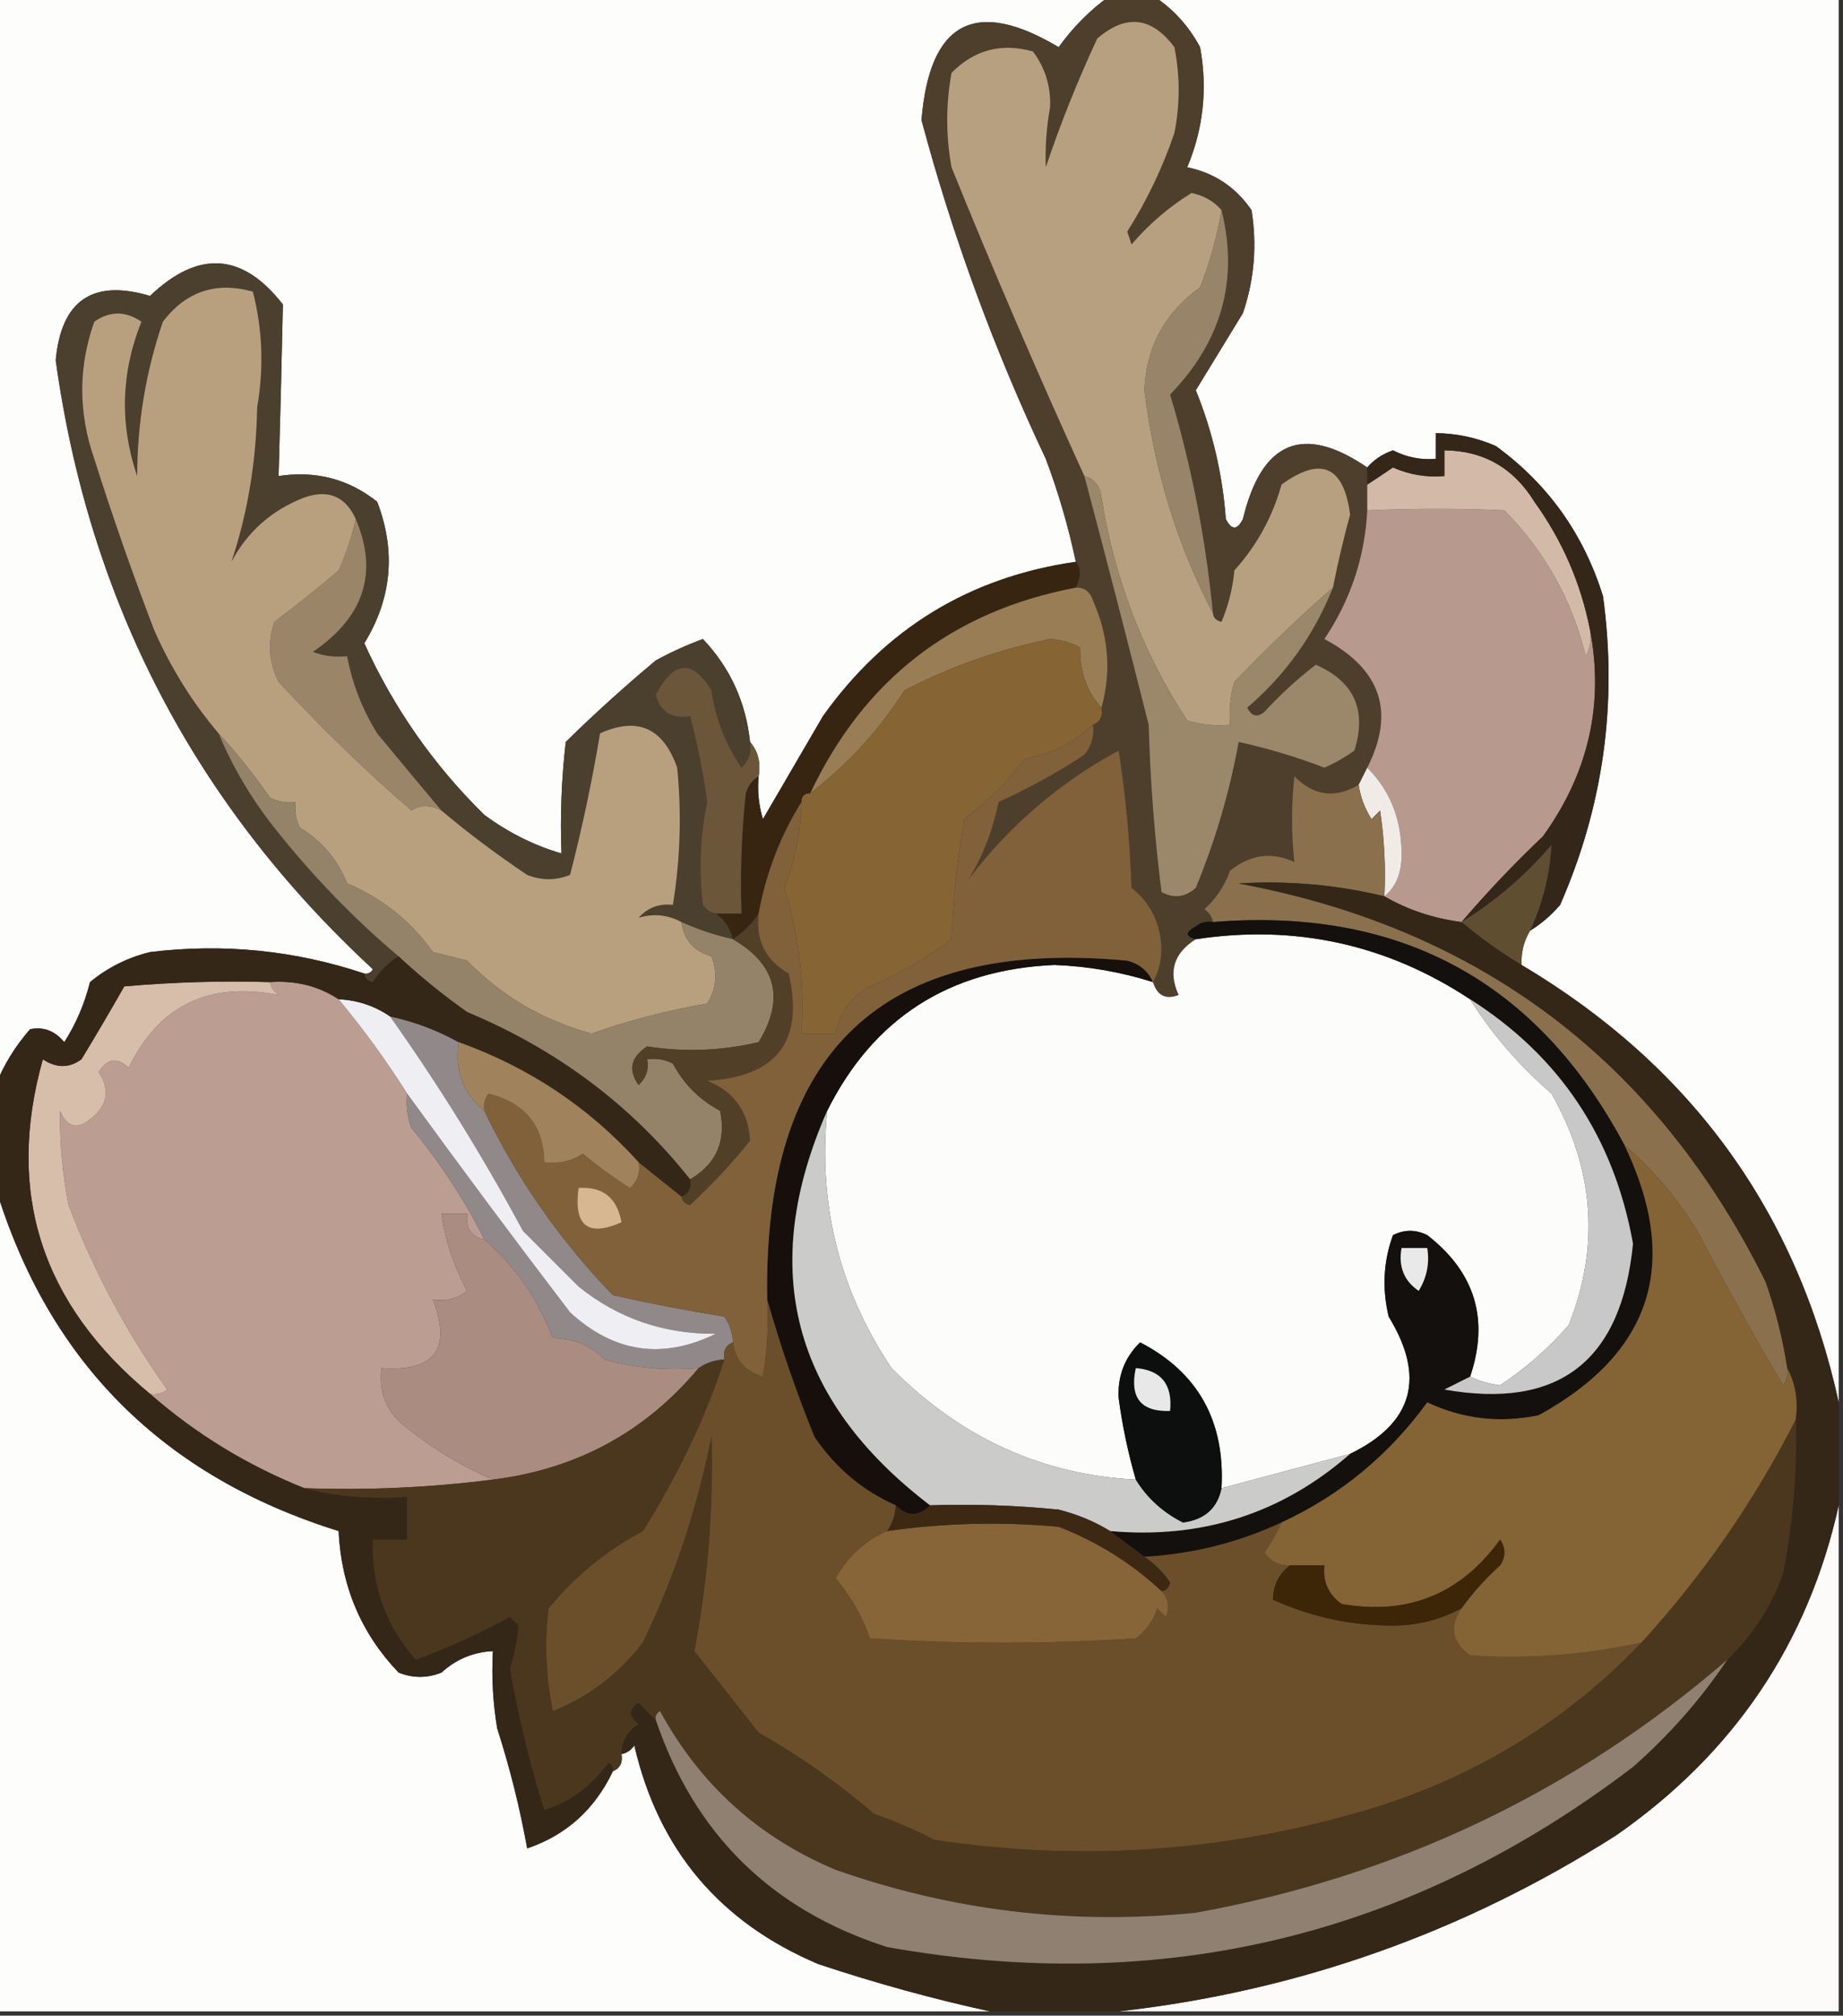 <?xml version="1.0" encoding="UTF-8"?>
<!DOCTYPE svg PUBLIC "-//W3C//DTD SVG 1.1//EN" "http://www.w3.org/Graphics/SVG/1.1/DTD/svg11.dtd">
<svg xmlns="http://www.w3.org/2000/svg" version="1.1" width="215px" height="235px" style="shape-rendering:geometricPrecision; text-rendering:geometricPrecision; image-rendering:optimizeQuality; fill-rule:evenodd; clip-rule:evenodd" xmlns:xlink="http://www.w3.org/1999/xlink">
<rect width="100%" height="100%" fill="#333333" stroke="none"/>
<g><path style="opacity:1" fill="#fdfdfc" d="M -0.5,-0.5 C 42.833,-0.5 86.167,-0.5 129.5,-0.5C 127.215,1.118 125.215,3.118 123.5,5.5C 113.772,-0.304 108.439,2.53 107.5,14C 111.133,27.563 115.967,40.73 122,53.5C 123.477,57.43 124.644,61.43 125.5,65.5C 113.118,67.276 103.285,73.276 96,83.5C 93.667,87.5 91.333,91.5 89,95.5C 88.507,93.866 88.34,92.199 88.5,90.5C 88.768,88.901 88.434,87.568 87.5,86.5C 87.005,81.846 85.172,77.846 82,74.5C 80.107,75.196 78.274,76.03 76.5,77C 72.823,80.069 69.323,83.235 66,86.5C 65.501,90.821 65.334,95.154 65.5,99.5C 62.286,98.56 59.286,97.06 56.5,95C 50.609,89.228 45.943,82.562 42.5,75C 45.712,69.756 46.212,64.256 44,58.5C 40.673,55.846 36.839,54.846 32.5,55.5C 32.695,48.811 32.862,42.144 33,35.5C 28.304,29.452 23.138,29.118 17.5,34.5C 10.817,32.511 7.15,35.011 6.5,42C 10.4,70.136 22.734,93.803 43.5,113C 43.272,113.399 42.938,113.565 42.5,113.5C 34.375,110.791 26.041,109.958 17.5,111C 14.888,111.639 12.554,112.806 10.5,114.5C 9.868,117.03 8.868,119.363 7.5,121.5C 6.38,120.167 5.047,119.667 3.5,120C 1.752,122.013 0.418,124.18 -0.5,126.5C -0.5,84.167 -0.5,41.833 -0.5,-0.5 Z"/></g>
<g><path style="opacity:1" fill="#fdfdfc" d="M 134.5,-0.5 C 161.167,-0.5 187.833,-0.5 214.5,-0.5C 214.5,54.167 214.5,108.833 214.5,163.5C 209.62,141.259 197.287,124.259 177.5,112.5C 177.433,111.041 177.766,109.708 178.5,108.5C 179.794,107.71 180.961,106.71 182,105.5C 187.046,93.988 188.713,81.988 187,69.5C 184.738,62.248 180.571,56.415 174.5,52C 172.26,51.023 169.927,50.523 167.5,50.5C 167.5,51.5 167.5,52.5 167.5,53.5C 165.738,53.643 164.071,53.309 162.5,52.5C 161.261,52.942 160.261,53.609 159.5,54.5C 152.025,49.401 147.192,51.401 145,60.5C 144.333,61.833 143.667,61.833 143,60.5C 142.618,55.305 141.451,50.305 139.5,45.5C 141.318,42.538 143.151,39.538 145,36.5C 146.325,32.572 146.658,28.572 146,24.5C 144.155,21.817 141.655,20.15 138.5,19.5C 140.384,14.994 140.884,10.328 140,5.5C 138.64,2.977 136.807,0.977 134.5,-0.5 Z"/></g>
<g><path style="opacity:1" fill="#4d3f2c" d="M 129.5,-0.5 C 131.167,-0.5 132.833,-0.5 134.5,-0.5C 136.807,0.977 138.64,2.977 140,5.5C 140.884,10.328 140.384,14.994 138.5,19.5C 141.655,20.15 144.155,21.817 146,24.5C 146.658,28.572 146.325,32.572 145,36.5C 143.151,39.538 141.318,42.538 139.5,45.5C 141.451,50.305 142.618,55.305 143,60.5C 143.667,61.833 144.333,61.833 145,60.5C 147.192,51.401 152.025,49.401 159.5,54.5C 159.5,55.167 159.5,55.833 159.5,56.5C 159.5,57.5 159.5,58.5 159.5,59.5C 159.22,64.948 157.554,69.948 154.5,74.5C 161.119,78.033 162.786,83.033 159.5,89.5C 159.167,90.167 158.833,90.833 158.5,91.5C 155.745,93.125 153.245,92.792 151,90.5C 150.631,93.877 150.631,97.21 151,100.5C 148.371,99.275 145.871,99.608 143.5,101.5C 142.872,103.258 141.872,104.758 140.5,106C 141.056,106.383 141.389,106.883 141.5,107.5C 140.761,107.369 140.094,107.536 139.5,108C 138.262,108.69 138.262,109.19 139.5,109.5C 136.927,111.132 136.261,113.298 137.5,116C 136.002,116.585 135.002,116.085 134.5,114.5C 135.156,113.378 135.489,112.045 135.5,110.5C 135.367,107.586 134.2,105.253 132,103.5C 131.829,98.136 131.329,92.802 130.5,87.5C 123.586,91.248 117.752,96.248 113,102.5C 114.636,99.862 115.802,96.862 116.5,93.5C 119.899,91.969 123.233,90.135 126.5,88C 127.337,86.989 127.67,85.822 127.5,84.5C 128.338,84.158 128.672,83.492 128.5,82.5C 129.668,78.297 129.334,74.131 127.5,70C 127.164,68.97 126.497,68.47 125.5,68.5C 126.116,67.202 126.116,66.202 125.5,65.5C 124.644,61.43 123.477,57.43 122,53.5C 115.967,40.73 111.133,27.563 107.5,14C 108.439,2.53 113.772,-0.304 123.5,5.5C 125.215,3.118 127.215,1.118 129.5,-0.5 Z"/></g>
<g><path style="opacity:1" fill="#b7a080" d="M 142.5,24.5 C 141.978,27.568 141.145,30.568 140,33.5C 135.883,36.449 133.716,40.449 133.5,45.5C 134.663,54.868 137.329,63.535 141.5,71.5C 141.56,72.043 141.893,72.376 142.5,72.5C 143.308,70.577 143.808,68.577 144,66.5C 146.609,63.617 148.442,60.283 149.5,56.5C 154.097,53.152 156.764,54.319 157.5,60C 156.725,62.822 156.058,65.656 155.5,68.5C 151.583,71.914 147.749,75.58 144,79.5C 143.506,81.134 143.34,82.801 143.5,84.5C 141.801,84.66 140.134,84.493 138.5,84C 133.338,76.125 130.004,67.458 128.5,58C 128.316,56.624 127.649,55.791 126.5,55.5C 121.127,43.736 115.96,31.736 111,19.5C 110.333,15.833 110.333,12.167 111,8.5C 113.653,5.806 116.82,4.973 120.5,6C 121.93,7.907 122.596,10.074 122.5,12.5C 122.076,14.87 121.909,17.204 122,19.5C 123.717,14.397 125.717,9.397 128,4.5C 131.345,1.613 134.345,1.946 137,5.5C 137.667,8.833 137.667,12.167 137,15.5C 135.637,19.538 133.803,23.372 131.5,27C 131.667,27.5 131.833,28 132,28.5C 134.05,26.112 136.384,24.112 139,22.5C 140.459,22.808 141.626,23.475 142.5,24.5 Z"/></g>
<g><path style="opacity:1" fill="#4b3f2d" d="M 87.5,86.5 C 87.719,87.675 87.386,88.675 86.5,89.5C 84.653,86.798 83.487,83.798 83,80.5C 80.792,76.81 78.625,76.977 76.5,81C 77.032,83.02 78.365,83.853 80.5,83.5C 81.369,86.78 82.036,90.113 82.5,93.5C 81.667,97.486 81.501,101.486 82,105.5C 82.383,106.056 82.883,106.389 83.5,106.5C 84.551,107.222 85.218,108.222 85.5,109.5C 83.421,109.029 81.421,108.363 79.5,107.5C 77.894,106.641 76.228,106.474 74.5,107C 75.563,105.812 76.897,105.312 78.5,105.5C 79.362,100.187 79.528,94.854 79,89.5C 77.367,84.853 74.367,83.52 70,85.5C 69.072,91.068 67.905,96.568 66.5,102C 64.833,102.667 63.167,102.667 61.5,102C 58.007,99.668 54.673,97.168 51.5,94.5C 49.008,91.531 46.508,88.531 44,85.5C 42.259,82.691 41.092,79.691 40.5,76.5C 39.127,76.657 37.793,76.49 36.5,76C 42.492,71.926 44.158,66.76 41.5,60.5C 40.294,57.861 38.294,57.028 35.5,58C 31.699,59.472 28.865,61.972 27,65.5C 28.893,59.825 29.893,53.825 30,47.5C 30.799,42.913 30.632,38.413 29.5,34C 25.207,32.798 21.707,33.965 19,37.5C 17.014,43.316 16.014,49.316 16,55.5C 13.947,49.457 14.114,43.457 16.5,37.5C 14.647,36.24 12.814,36.24 11,37.5C 9.125,42.791 9.125,48.125 11,53.5C 13.136,60.242 15.47,66.909 18,73.5C 19.968,77.939 22.468,81.939 25.5,85.5C 27.121,89.397 29.288,93.064 32,96.5C 36.392,102.056 41.225,107.056 46.5,111.5C 45.288,112.23 44.288,113.23 43.5,114.5C 42.893,114.376 42.56,114.043 42.5,113.5C 42.938,113.565 43.272,113.399 43.5,113C 22.734,93.803 10.4,70.136 6.5,42C 7.15,35.011 10.817,32.511 17.5,34.5C 23.138,29.118 28.304,29.452 33,35.5C 32.862,42.144 32.695,48.811 32.5,55.5C 36.839,54.846 40.673,55.846 44,58.5C 46.212,64.256 45.712,69.756 42.5,75C 45.943,82.562 50.609,89.228 56.5,95C 59.286,97.06 62.286,98.56 65.5,99.5C 65.334,95.154 65.501,90.821 66,86.5C 69.323,83.235 72.823,80.069 76.5,77C 78.274,76.03 80.107,75.196 82,74.5C 85.172,77.846 87.005,81.846 87.5,86.5 Z"/></g>
<g><path style="opacity:1" fill="#978469" d="M 142.5,24.5 C 144.526,32.614 142.526,39.781 136.5,46C 138.974,54.205 140.64,62.705 141.5,71.5C 137.329,63.535 134.663,54.868 133.5,45.5C 133.716,40.449 135.883,36.449 140,33.5C 141.145,30.568 141.978,27.568 142.5,24.5 Z"/></g>
<g><path style="opacity:1" fill="#b8998d" d="M 185.5,73.5 C 187.135,82.147 185.301,90.147 180,97.5C 176.629,100.703 173.462,104.036 170.5,107.5C 167.215,107.072 164.215,106.072 161.5,104.5C 162.765,103.486 163.431,101.986 163.5,100C 163.593,95.753 162.26,92.253 159.5,89.5C 162.786,83.033 161.119,78.033 154.5,74.5C 157.554,69.948 159.22,64.948 159.5,59.5C 164.935,59.261 170.268,59.261 175.5,59.5C 180.216,64.261 183.382,69.928 185,76.5C 185.483,75.552 185.649,74.552 185.5,73.5 Z"/></g>
<g><path style="opacity:1" fill="#d3baa8" d="M 185.5,73.5 C 185.649,74.552 185.483,75.552 185,76.5C 183.382,69.928 180.216,64.261 175.5,59.5C 170.268,59.261 164.935,59.261 159.5,59.5C 159.5,58.5 159.5,57.5 159.5,56.5C 160.482,55.859 161.482,55.193 162.5,54.5C 164.409,55.348 166.409,55.682 168.5,55.5C 168.5,54.5 168.5,53.5 168.5,52.5C 173.064,52.55 176.564,54.55 179,58.5C 182.268,63.036 184.435,68.036 185.5,73.5 Z"/></g>
<g><path style="opacity:1" fill="#9a8569" d="M 41.5,60.5 C 44.158,66.76 42.492,71.926 36.5,76C 37.793,76.49 39.127,76.657 40.5,76.5C 41.092,79.691 42.259,82.691 44,85.5C 46.508,88.531 49.008,91.531 51.5,94.5C 50.153,93.829 48.986,93.829 48,94.5C 42.626,89.862 37.459,84.862 32.5,79.5C 31.353,77.235 31.186,74.902 32,72.5C 34.543,70.589 37.043,68.589 39.5,66.5C 40.372,64.55 41.039,62.55 41.5,60.5 Z"/></g>
<g><path style="opacity:1" fill="#987d55" d="M 125.5,68.5 C 126.497,68.47 127.164,68.97 127.5,70C 129.334,74.131 129.668,78.297 128.5,82.5C 126.803,80.695 125.97,78.362 126,75.5C 124.938,74.903 123.772,74.57 122.5,74.5C 116.485,75.726 110.818,77.726 105.5,80.5C 102.581,85.09 98.914,89.09 94.5,92.5C 100.772,79.225 111.106,71.225 125.5,68.5 Z"/></g>
<g><path style="opacity:1" fill="#b8a07f" d="M 41.5,60.5 C 41.039,62.55 40.372,64.55 39.5,66.5C 37.043,68.589 34.543,70.589 32,72.5C 31.186,74.902 31.353,77.235 32.5,79.5C 37.459,84.862 42.626,89.862 48,94.5C 48.986,93.829 50.153,93.829 51.5,94.5C 54.673,97.168 58.007,99.668 61.5,102C 63.167,102.667 64.833,102.667 66.5,102C 67.905,96.568 69.072,91.068 70,85.5C 74.367,83.52 77.367,84.853 79,89.5C 79.528,94.854 79.362,100.187 78.5,105.5C 76.897,105.312 75.563,105.812 74.5,107C 76.228,106.474 77.894,106.641 79.5,107.5C 79.762,109.564 80.929,110.897 83,111.5C 83.743,113.441 83.576,115.274 82.5,117C 77.839,117.803 73.339,118.97 69,120.5C 63.342,118.959 58.508,116.126 54.5,112C 53.167,111.667 51.833,111.333 50.5,111C 47.924,107.38 44.591,104.713 40.5,103C 39.388,100.222 37.555,98.055 35,96.5C 34.517,95.552 34.35,94.552 34.5,93.5C 33.448,93.65 32.448,93.483 31.5,93C 29.636,90.312 27.636,87.812 25.5,85.5C 22.468,81.939 19.968,77.939 18,73.5C 15.47,66.909 13.136,60.242 11,53.5C 9.125,48.125 9.125,42.791 11,37.5C 12.814,36.24 14.647,36.24 16.5,37.5C 14.114,43.457 13.947,49.457 16,55.5C 16.014,49.316 17.014,43.316 19,37.5C 21.707,33.965 25.207,32.798 29.5,34C 30.632,38.413 30.799,42.913 30,47.5C 29.893,53.825 28.893,59.825 27,65.5C 28.865,61.972 31.699,59.472 35.5,58C 38.294,57.028 40.294,57.861 41.5,60.5 Z"/></g>
<g><path style="opacity:1" fill="#9b876a" d="M 126.5,55.5 C 127.649,55.791 128.316,56.624 128.5,58C 130.004,67.458 133.338,76.125 138.5,84C 140.134,84.493 141.801,84.66 143.5,84.5C 143.34,82.801 143.506,81.134 144,79.5C 147.749,75.58 151.583,71.914 155.5,68.5C 153.291,74.031 149.958,78.698 145.5,82.5C 146.002,83.521 146.668,83.688 147.5,83C 149.35,80.982 151.35,79.149 153.5,77.5C 157.979,79.46 159.479,82.793 158,87.5C 156.915,88.293 155.748,88.96 154.5,89.5C 151.238,88.248 147.905,87.248 144.5,86.5C 143.442,92.34 141.776,98.007 139.5,103.5C 138.277,104.614 136.944,104.781 135.5,104C 134.687,97.581 134.187,91.081 134,84.5C 131.561,74.803 129.061,65.137 126.5,55.5 Z"/></g>
<g><path style="opacity:1" fill="#372512" d="M 125.5,65.5 C 126.116,66.202 126.116,67.202 125.5,68.5C 111.106,71.225 100.772,79.225 94.5,92.5C 93.833,92.5 93.5,92.833 93.5,93.5C 91.036,97.444 89.37,101.777 88.5,106.5C 87.728,107.694 86.728,108.694 85.5,109.5C 85.218,108.222 84.551,107.222 83.5,106.5C 84.5,106.5 85.5,106.5 86.5,106.5C 86.334,101.821 86.501,97.155 87,92.5C 87.278,91.584 87.778,90.918 88.5,90.5C 88.34,92.199 88.507,93.866 89,95.5C 91.333,91.5 93.667,87.5 96,83.5C 103.285,73.276 113.118,67.276 125.5,65.5 Z"/></g>
<g><path style="opacity:1" fill="#866434" d="M 128.5,82.5 C 128.672,83.492 128.338,84.158 127.5,84.5C 125.325,86.574 122.658,87.907 119.5,88.5C 117.473,91.194 115.139,93.527 112.5,95.5C 111.672,100.132 111.172,104.798 111,109.5C 108.107,111.7 104.941,113.533 101.5,115C 99.254,116.257 97.921,118.09 97.5,120.5C 96.167,120.5 94.833,120.5 93.5,120.5C 93.877,114.678 93.21,109.011 91.5,103.5C 92.767,100.295 93.434,96.962 93.5,93.5C 93.5,92.833 93.833,92.5 94.5,92.5C 98.914,89.09 102.581,85.09 105.5,80.5C 110.818,77.726 116.485,75.726 122.5,74.5C 123.772,74.57 124.938,74.903 126,75.5C 125.97,78.362 126.803,80.695 128.5,82.5 Z"/></g>
<g><path style="opacity:1" fill="#f1ebe7" d="M 159.5,89.5 C 162.26,92.253 163.593,95.753 163.5,100C 163.431,101.986 162.765,103.486 161.5,104.5C 161.665,101.15 161.498,97.817 161,94.5C 160.667,94.833 160.333,95.167 160,95.5C 159.209,94.255 158.709,92.922 158.5,91.5C 158.833,90.833 159.167,90.167 159.5,89.5 Z"/></g>
<g><path style="opacity:1" fill="#342619" d="M 178.5,108.5 C 179.964,105.309 180.798,101.976 181,98.5C 177.902,102.107 174.402,105.107 170.5,107.5C 173.462,104.036 176.629,100.703 180,97.5C 185.301,90.147 187.135,82.147 185.5,73.5C 184.435,68.036 182.268,63.036 179,58.5C 176.564,54.55 173.064,52.55 168.5,52.5C 168.5,53.5 168.5,54.5 168.5,55.5C 166.409,55.682 164.409,55.348 162.5,54.5C 161.482,55.193 160.482,55.859 159.5,56.5C 159.5,55.833 159.5,55.167 159.5,54.5C 160.261,53.609 161.261,52.942 162.5,52.5C 164.071,53.309 165.738,53.643 167.5,53.5C 167.5,52.5 167.5,51.5 167.5,50.5C 169.927,50.523 172.26,51.023 174.5,52C 180.571,56.415 184.738,62.248 187,69.5C 188.713,81.988 187.046,93.988 182,105.5C 180.961,106.71 179.794,107.71 178.5,108.5 Z"/></g>
<g><path style="opacity:1" fill="#8a704d" d="M 158.5,91.5 C 158.709,92.922 159.209,94.255 160,95.5C 160.333,95.167 160.667,94.833 161,94.5C 161.498,97.817 161.665,101.15 161.5,104.5C 155.897,103.145 150.23,102.645 144.5,103C 172.76,108.263 193.26,123.763 206,149.5C 207.143,152.777 207.977,156.11 208.5,159.5C 208.631,160.239 208.464,160.906 208,161.5C 204.554,155.653 201.221,149.653 198,143.5C 195.624,139.636 192.791,136.303 189.5,133.5C 179.305,114.398 163.305,105.732 141.5,107.5C 141.389,106.883 141.056,106.383 140.5,106C 141.872,104.758 142.872,103.258 143.5,101.5C 145.871,99.608 148.371,99.275 151,100.5C 150.631,97.21 150.631,93.877 151,90.5C 153.245,92.792 155.745,93.125 158.5,91.5 Z"/></g>
<g><path style="opacity:1" fill="#6b5639" d="M 87.5,86.5 C 88.434,87.568 88.768,88.901 88.5,90.5C 87.778,90.918 87.278,91.584 87,92.5C 86.501,97.155 86.334,101.821 86.5,106.5C 85.5,106.5 84.5,106.5 83.5,106.5C 82.883,106.389 82.383,106.056 82,105.5C 81.501,101.486 81.667,97.486 82.5,93.5C 82.036,90.113 81.369,86.78 80.5,83.5C 78.365,83.853 77.032,83.02 76.5,81C 78.625,76.977 80.792,76.81 83,80.5C 83.487,83.798 84.653,86.798 86.5,89.5C 87.386,88.675 87.719,87.675 87.5,86.5 Z"/></g>
<g><path style="opacity:1" fill="#604e31" d="M 178.5,108.5 C 177.766,109.708 177.433,111.041 177.5,112.5C 175.039,111.013 172.705,109.346 170.5,107.5C 174.402,105.107 177.902,102.107 181,98.5C 180.798,101.976 179.964,105.309 178.5,108.5 Z"/></g>
<g><path style="opacity:1" fill="#fcfcfb" d="M 171.5,116.5 C 174.031,120.544 177.198,124.211 181,127.5C 185.986,136.304 186.653,145.304 183,154.5C 180.629,157.206 177.963,159.539 175,161.5C 173.855,161.381 172.688,161.048 171.5,160.5C 173.75,153.829 172.083,148.329 166.5,144C 165.167,143.333 163.833,143.333 162.5,144C 161.383,147.073 161.216,150.24 162,153.5C 166.353,160.595 164.853,165.928 157.5,169.5C 152.5,170.833 147.5,172.167 142.5,173.5C 142.92,165.66 139.753,159.994 133,156.5C 131.196,158.277 130.363,160.444 130.5,163C 130.934,166.233 131.601,169.4 132.5,172.5C 121.562,171.958 112.062,167.625 104,159.5C 97.919,150.418 95.419,140.418 96.5,129.5C 101.898,118.705 110.731,113.038 123,112.5C 126.94,112.649 130.773,113.316 134.5,114.5C 135.002,116.085 136.002,116.585 137.5,116C 136.261,113.298 136.927,111.132 139.5,109.5C 151.095,107.752 161.761,110.085 171.5,116.5 Z"/></g>
<g><path style="opacity:1" fill="#bc9d91" d="M 31.5,114.5 C 34.495,114.294 37.162,114.96 39.5,116.5C 42.411,119.99 45.078,123.656 47.5,127.5C 47.343,128.873 47.51,130.207 48,131.5C 51.354,135.553 54.187,139.887 56.5,144.5C 54.952,144.179 54.285,143.179 54.5,141.5C 53.5,141.5 52.5,141.5 51.5,141.5C 51.949,144.641 52.949,147.641 54.5,150.5C 53.311,151.429 51.978,151.762 50.5,151.5C 52.719,157.284 50.719,159.951 44.5,159.5C 44.146,162.421 45.146,164.754 47.5,166.5C 50.631,168.992 53.965,170.992 57.5,172.5C 50.223,173.43 42.89,173.764 35.5,173.5C 28.824,170.834 22.824,167.167 17.5,162.5C 18.239,162.631 18.906,162.464 19.5,162C 14.773,155.382 10.939,148.216 8,140.5C 7.282,136.823 6.949,133.157 7,129.5C 7.826,131.405 8.993,131.739 10.5,130.5C 12.562,128.908 12.895,127.075 11.5,125C 12.536,123.383 13.703,123.216 15,124.5C 18.521,117.231 24.354,114.398 32.5,116C 31.944,115.617 31.611,115.117 31.5,114.5 Z"/></g>
<g><path style="opacity:1" fill="#958369" d="M 25.5,85.5 C 27.636,87.812 29.636,90.312 31.5,93C 32.448,93.483 33.448,93.65 34.5,93.5C 34.35,94.552 34.517,95.552 35,96.5C 37.555,98.055 39.388,100.222 40.5,103C 44.591,104.713 47.924,107.38 50.5,111C 51.833,111.333 53.167,111.667 54.5,112C 58.508,116.126 63.342,118.959 69,120.5C 73.339,118.97 77.839,117.803 82.5,117C 83.576,115.274 83.743,113.441 83,111.5C 80.929,110.897 79.762,109.564 79.5,107.5C 81.421,108.363 83.421,109.029 85.5,109.5C 90.572,112.452 91.572,116.452 88.5,121.5C 84.172,122.515 79.839,122.682 75.5,122C 73.579,123.241 73.246,124.741 74.5,126.5C 75.386,125.675 75.719,124.675 75.5,123.5C 76.552,123.351 77.552,123.517 78.5,124C 79.763,126.386 81.597,128.219 84,129.5C 84.741,133.016 83.575,135.683 80.5,137.5C 73.659,128.876 64.992,122.376 54.5,118C 51.669,115.999 49.003,113.833 46.5,111.5C 41.225,107.056 36.392,102.056 32,96.5C 29.288,93.064 27.121,89.397 25.5,85.5 Z"/></g>
<g><path style="opacity:1" fill="#513f28" d="M 88.5,106.5 C 88.132,109.624 89.298,111.957 92,113.5C 93.816,121.359 90.65,125.526 82.5,126C 85.635,127.266 87.302,129.599 87.5,133C 85.417,135.588 83.084,138.088 80.5,140.5C 79.893,140.376 79.56,140.043 79.5,139.5C 80.338,139.158 80.672,138.492 80.5,137.5C 83.575,135.683 84.741,133.016 84,129.5C 81.597,128.219 79.763,126.386 78.5,124C 77.552,123.517 76.552,123.351 75.5,123.5C 75.719,124.675 75.386,125.675 74.5,126.5C 73.246,124.741 73.579,123.241 75.5,122C 79.839,122.682 84.172,122.515 88.5,121.5C 91.572,116.452 90.572,112.452 85.5,109.5C 86.728,108.694 87.728,107.694 88.5,106.5 Z"/></g>
<g><path style="opacity:1" fill="#91888a" d="M 45.5,118.5 C 48.327,119.108 50.993,120.108 53.5,121.5C 53.018,124.831 54.018,127.497 56.5,129.5C 60.327,137.464 65.326,144.63 71.5,151C 75.796,151.964 80.13,152.797 84.5,153.5C 85.127,154.417 85.461,155.417 85.5,156.5C 84.662,156.842 84.328,157.508 84.5,158.5C 83.391,158.557 82.391,158.89 81.5,159.5C 77.774,159.823 74.107,159.489 70.5,158.5C 68.941,156.869 66.941,156.036 64.5,156C 62.721,151.414 60.054,147.581 56.5,144.5C 54.187,139.887 51.354,135.553 48,131.5C 47.51,130.207 47.343,128.873 47.5,127.5C 53.691,136.021 60.024,144.521 66.5,153C 71.619,157.707 77.286,158.541 83.5,155.5C 77.441,155.544 72.107,153.711 67.5,150C 65.333,147.833 63.167,145.667 61,143.5C 56.324,134.803 51.157,126.47 45.5,118.5 Z"/></g>
<g><path style="opacity:1" fill="#160f0c" d="M 134.5,114.5 C 130.773,113.316 126.94,112.649 123,112.5C 110.731,113.038 101.898,118.705 96.5,129.5C 88.404,147.895 92.404,163.228 108.5,175.5C 107.167,176.833 105.833,176.833 104.5,175.5C 100.616,173.79 97.449,171.124 95,167.5C 92.841,162.156 91.008,156.823 89.5,151.5C 88.996,122.496 102.996,109.329 131.5,112C 132.942,112.377 133.942,113.21 134.5,114.5 Z"/></g>
<g><path style="opacity:1" fill="#806139" d="M 127.5,84.5 C 127.67,85.822 127.337,86.989 126.5,88C 123.233,90.135 119.899,91.969 116.5,93.5C 115.802,96.862 114.636,99.862 113,102.5C 117.752,96.248 123.586,91.248 130.5,87.5C 131.329,92.802 131.829,98.136 132,103.5C 134.2,105.253 135.367,107.586 135.5,110.5C 135.489,112.045 135.156,113.378 134.5,114.5C 133.942,113.21 132.942,112.377 131.5,112C 102.996,109.329 88.996,122.496 89.5,151.5C 89.665,154.518 89.498,157.518 89,160.5C 86.929,159.897 85.762,158.564 85.5,156.5C 85.461,155.417 85.127,154.417 84.5,153.5C 80.13,152.797 75.796,151.964 71.5,151C 65.326,144.63 60.327,137.464 56.5,129.5C 56.369,128.761 56.536,128.094 57,127.5C 61.261,128.584 63.428,131.251 63.5,135.5C 65.144,135.714 66.644,135.38 68,134.5C 69.745,135.956 71.578,137.289 73.5,138.5C 74.386,137.675 74.719,136.675 74.5,135.5C 76.167,136.833 77.833,138.167 79.5,139.5C 79.56,140.043 79.893,140.376 80.5,140.5C 83.084,138.088 85.417,135.588 87.5,133C 87.302,129.599 85.635,127.266 82.5,126C 90.65,125.526 93.816,121.359 92,113.5C 89.298,111.957 88.132,109.624 88.5,106.5C 89.37,101.777 91.036,97.444 93.5,93.5C 93.434,96.962 92.767,100.295 91.5,103.5C 93.21,109.011 93.877,114.678 93.5,120.5C 94.833,120.5 96.167,120.5 97.5,120.5C 97.921,118.09 99.254,116.257 101.5,115C 104.941,113.533 108.107,111.7 111,109.5C 111.172,104.798 111.672,100.132 112.5,95.5C 115.139,93.527 117.473,91.194 119.5,88.5C 122.658,87.907 125.325,86.574 127.5,84.5 Z"/></g>
<g><path style="opacity:1" fill="#d7beab" d="M 31.5,114.5 C 31.611,115.117 31.944,115.617 32.5,116C 24.354,114.398 18.521,117.231 15,124.5C 13.703,123.216 12.536,123.383 11.5,125C 12.895,127.075 12.562,128.908 10.5,130.5C 8.993,131.739 7.826,131.405 7,129.5C 6.949,133.157 7.282,136.823 8,140.5C 10.939,148.216 14.773,155.382 19.5,162C 18.906,162.464 18.239,162.631 17.5,162.5C 4.804,152 0.637,139 5,123.5C 6.578,124.547 8.078,124.547 9.5,123.5C 11.239,120.636 12.906,117.803 14.5,115C 20.157,114.501 25.824,114.334 31.5,114.5 Z"/></g>
<g><path style="opacity:1" fill="#d7b792" d="M 67.5,138.5 C 70.321,138.316 71.988,139.649 72.5,142.5C 68.566,144.242 66.899,142.909 67.5,138.5 Z"/></g>
<g><path style="opacity:1" fill="#14100d" d="M 189.5,133.5 C 196.093,147.22 192.759,157.72 179.5,165C 174.97,165.947 170.636,165.447 166.5,163.5C 162.003,169.671 156.336,174.338 149.5,177.5C 144.428,179.857 139.095,181.19 133.5,181.5C 132.128,180.488 130.795,179.488 129.5,178.5C 140.232,179.448 149.565,176.448 157.5,169.5C 164.853,165.928 166.353,160.595 162,153.5C 161.216,150.24 161.383,147.073 162.5,144C 163.833,143.333 165.167,143.333 166.5,144C 172.083,148.329 173.75,153.829 171.5,160.5C 170.527,160.987 169.527,161.487 168.5,162C 181.825,164.361 189.158,158.694 190.5,145C 188.29,132.646 181.957,123.146 171.5,116.5C 161.761,110.085 151.095,107.752 139.5,109.5C 138.262,109.19 138.262,108.69 139.5,108C 140.094,107.536 140.761,107.369 141.5,107.5C 163.305,105.732 179.305,114.398 189.5,133.5 Z"/></g>
<g><path style="opacity:1" fill="#e9e9e9" d="M 163.5,145.5 C 164.5,145.5 165.5,145.5 166.5,145.5C 166.785,147.288 166.452,148.955 165.5,150.5C 163.783,149.332 163.116,147.665 163.5,145.5 Z"/></g>
<g><path style="opacity:1" fill="#c8c8c8" d="M 171.5,116.5 C 181.957,123.146 188.29,132.646 190.5,145C 189.158,158.694 181.825,164.361 168.5,162C 169.527,161.487 170.527,160.987 171.5,160.5C 172.688,161.048 173.855,161.381 175,161.5C 177.963,159.539 180.629,157.206 183,154.5C 186.653,145.304 185.986,136.304 181,127.5C 177.198,124.211 174.031,120.544 171.5,116.5 Z"/></g>
<g><path style="opacity:1" fill="#fdfdfc" d="M -0.5,138.5 C 5.685,158.782 19.018,172.115 39.5,178.5C 39.807,184.942 42.141,190.442 46.5,195C 48.167,195.667 49.833,195.667 51.5,195C 53.217,193.441 55.217,192.608 57.5,192.5C 57.335,195.518 57.502,198.518 58,201.5C 59.482,206.108 60.649,210.775 61.5,215.5C 66.05,213.954 69.384,210.954 71.5,206.5C 72.338,206.158 72.672,205.492 72.5,204.5C 73.117,204.389 73.617,204.056 74,203.5C 76.803,215.64 83.97,224.14 95.5,229C 102.223,231.229 108.889,233.063 115.5,234.5C 76.833,234.5 38.167,234.5 -0.5,234.5C -0.5,202.5 -0.5,170.5 -0.5,138.5 Z"/></g>
<g><path style="opacity:1" fill="#ab8c80" d="M 56.5,144.5 C 60.054,147.581 62.721,151.414 64.5,156C 66.941,156.036 68.941,156.869 70.5,158.5C 74.107,159.489 77.774,159.823 81.5,159.5C 75.274,166.949 67.274,171.282 57.5,172.5C 53.965,170.992 50.631,168.992 47.5,166.5C 45.146,164.754 44.146,162.421 44.5,159.5C 50.719,159.951 52.719,157.284 50.5,151.5C 51.978,151.762 53.311,151.429 54.5,150.5C 52.949,147.641 51.949,144.641 51.5,141.5C 52.5,141.5 53.5,141.5 54.5,141.5C 54.285,143.179 54.952,144.179 56.5,144.5 Z"/></g>
<g><path style="opacity:1" fill="#eeeef3" d="M 39.5,116.5 C 41.703,116.604 43.703,117.27 45.5,118.5C 51.157,126.47 56.324,134.803 61,143.5C 63.167,145.667 65.333,147.833 67.5,150C 72.107,153.711 77.441,155.544 83.5,155.5C 77.286,158.541 71.619,157.707 66.5,153C 60.024,144.521 53.691,136.021 47.5,127.5C 45.078,123.656 42.411,119.99 39.5,116.5 Z"/></g>
<g><path style="opacity:1" fill="#cbcbca" d="M 96.5,129.5 C 95.419,140.418 97.919,150.418 104,159.5C 112.062,167.625 121.562,171.958 132.5,172.5C 133.824,174.654 135.657,176.321 138,177.5C 140.521,177.178 142.021,175.844 142.5,173.5C 147.5,172.167 152.5,170.833 157.5,169.5C 149.565,176.448 140.232,179.448 129.5,178.5C 127.723,177.4 125.723,176.566 123.5,176C 118.511,175.501 113.511,175.334 108.5,175.5C 92.404,163.228 88.404,147.895 96.5,129.5 Z"/></g>
<g><path style="opacity:1" fill="#0d0e0e" d="M 142.5,173.5 C 142.021,175.844 140.521,177.178 138,177.5C 135.657,176.321 133.824,174.654 132.5,172.5C 131.601,169.4 130.934,166.233 130.5,163C 130.363,160.444 131.196,158.277 133,156.5C 139.753,159.994 142.92,165.66 142.5,173.5 Z"/></g>
<g><path style="opacity:1" fill="#e8e8e8" d="M 132.5,159.5 C 135.47,159.746 136.803,161.412 136.5,164.5C 133.09,164.616 131.756,162.95 132.5,159.5 Z"/></g>
<g><path style="opacity:1" fill="#6b4f2a" d="M 89.5,151.5 C 91.008,156.823 92.841,162.156 95,167.5C 97.449,171.124 100.616,173.79 104.5,175.5C 104.443,176.609 104.11,177.609 103.5,178.5C 100.904,179.64 98.904,181.473 97.5,184C 99.249,186.086 100.583,188.419 101.5,191C 111.833,191.667 122.167,191.667 132.5,191C 133.701,190.097 134.535,188.931 135,187.5C 135.333,187.833 135.667,188.167 136,188.5C 136.47,187.423 136.303,186.423 135.5,185.5C 136.043,185.44 136.376,185.107 136.5,184.5C 135.66,183.265 134.66,182.265 133.5,181.5C 139.095,181.19 144.428,179.857 149.5,177.5C 148.972,178.721 148.305,179.887 147.5,181C 148.244,182.039 149.244,182.539 150.5,182.5C 149.194,183.467 148.527,184.801 148.5,186.5C 152.607,188.381 156.941,189.381 161.5,189.5C 164.768,189.655 167.768,188.989 170.5,187.5C 169.032,189.611 169.365,191.444 171.5,193C 178.267,193.437 184.934,192.937 191.5,191.5C 182.613,200.783 171.946,207.283 159.5,211C 142.897,215.923 126.064,217.09 109,214.5C 106.74,213.327 104.407,212.327 102,211.5C 97.788,207.886 93.288,204.72 88.5,202C 86,198.833 83.5,195.667 81,192.5C 82.568,184.293 83.235,175.96 83,167.5C 81.327,175.917 78.66,183.917 75,191.5C 72.183,195.162 68.683,197.828 64.5,199.5C 63.669,195.524 63.503,191.524 64,187.5C 67.061,183.774 70.728,180.774 75,178.5C 79.149,171.886 82.316,165.219 84.5,158.5C 84.328,157.508 84.662,156.842 85.5,156.5C 85.762,158.564 86.929,159.897 89,160.5C 89.498,157.518 89.665,154.518 89.5,151.5 Z"/></g>
<g><path style="opacity:1" fill="#846335" d="M 189.5,133.5 C 192.791,136.303 195.624,139.636 198,143.5C 201.221,149.653 204.554,155.653 208,161.5C 208.464,160.906 208.631,160.239 208.5,159.5C 209.461,161.265 209.795,163.265 209.5,165.5C 204.674,174.99 198.674,183.657 191.5,191.5C 184.934,192.937 178.267,193.437 171.5,193C 169.365,191.444 169.032,189.611 170.5,187.5C 171.793,185.704 173.293,184.037 175,182.5C 175.667,181.5 175.667,180.5 175,179.5C 170.401,185.858 164.234,188.358 156.5,187C 154.963,185.89 154.297,184.39 154.5,182.5C 153.167,182.5 151.833,182.5 150.5,182.5C 149.244,182.539 148.244,182.039 147.5,181C 148.305,179.887 148.972,178.721 149.5,177.5C 156.336,174.338 162.003,169.671 166.5,163.5C 170.636,165.447 174.97,165.947 179.5,165C 192.759,157.72 196.093,147.22 189.5,133.5 Z"/></g>
<g><path style="opacity:1" fill="#fcfbfa" d="M 214.5,175.5 C 214.5,195.167 214.5,214.833 214.5,234.5C 186.5,234.5 158.5,234.5 130.5,234.5C 151.343,232.162 170.676,225.329 188.5,214C 202.256,204.444 210.923,191.61 214.5,175.5 Z"/></g>
<g><path style="opacity:1" fill="#352718" d="M 42.5,113.5 C 42.56,114.043 42.893,114.376 43.5,114.5C 44.288,113.23 45.288,112.23 46.5,111.5C 49.003,113.833 51.669,115.999 54.5,118C 64.992,122.376 73.659,128.876 80.5,137.5C 80.672,138.492 80.338,139.158 79.5,139.5C 77.833,138.167 76.167,136.833 74.5,135.5C 68.713,129.1 61.713,124.433 53.5,121.5C 50.993,120.108 48.327,119.108 45.5,118.5C 43.703,117.27 41.703,116.604 39.5,116.5C 37.162,114.96 34.495,114.294 31.5,114.5C 25.824,114.334 20.157,114.501 14.5,115C 12.906,117.803 11.239,120.636 9.5,123.5C 8.078,124.547 6.578,124.547 5,123.5C 0.637,139 4.804,152 17.5,162.5C 22.824,167.167 28.824,170.834 35.5,173.5C 39.298,174.483 43.298,174.817 47.5,174.5C 47.5,176.167 47.5,177.833 47.5,179.5C 46.167,179.5 44.833,179.5 43.5,179.5C 43.337,184.864 45.004,189.53 48.5,193.5C 52.289,192.105 55.956,190.439 59.5,188.5C 59.833,188.833 60.167,189.167 60.5,189.5C 60.39,191.098 60.057,192.765 59.5,194.5C 60.462,200.117 61.795,205.617 63.5,211C 66.436,210.107 68.936,208.274 71,205.5C 71.399,205.728 71.565,206.062 71.5,206.5C 69.384,210.954 66.05,213.954 61.5,215.5C 60.649,210.775 59.482,206.108 58,201.5C 57.502,198.518 57.335,195.518 57.5,192.5C 55.217,192.608 53.217,193.441 51.5,195C 49.833,195.667 48.167,195.667 46.5,195C 42.141,190.442 39.807,184.942 39.5,178.5C 19.018,172.115 5.685,158.782 -0.5,138.5C -0.5,134.5 -0.5,130.5 -0.5,126.5C 0.418,124.18 1.752,122.013 3.5,120C 5.047,119.667 6.38,120.167 7.5,121.5C 8.868,119.363 9.868,117.03 10.5,114.5C 12.554,112.806 14.888,111.639 17.5,111C 26.041,109.958 34.375,110.791 42.5,113.5 Z"/></g>
<g><path style="opacity:1" fill="#a0835c" d="M 53.5,121.5 C 61.713,124.433 68.713,129.1 74.5,135.5C 74.719,136.675 74.386,137.675 73.5,138.5C 71.578,137.289 69.745,135.956 68,134.5C 66.644,135.38 65.144,135.714 63.5,135.5C 63.428,131.251 61.261,128.584 57,127.5C 56.536,128.094 56.369,128.761 56.5,129.5C 54.018,127.497 53.018,124.831 53.5,121.5 Z"/></g>
<g><path style="opacity:1" fill="#352718" d="M 161.5,104.5 C 164.215,106.072 167.215,107.072 170.5,107.5C 172.705,109.346 175.039,111.013 177.5,112.5C 197.287,124.259 209.62,141.259 214.5,163.5C 214.5,167.5 214.5,171.5 214.5,175.5C 210.923,191.61 202.256,204.444 188.5,214C 170.676,225.329 151.343,232.162 130.5,234.5C 125.5,234.5 120.5,234.5 115.5,234.5C 108.889,233.063 102.223,231.229 95.5,229C 83.97,224.14 76.803,215.64 74,203.5C 73.617,204.056 73.117,204.389 72.5,204.5C 72.511,202.983 73.177,201.816 74.5,201C 73.289,200.107 73.289,199.274 74.5,198.5C 75.182,199.243 75.849,199.909 76.5,200.5C 81.016,213.849 90.016,222.682 103.5,227C 135.625,232.718 164.625,225.718 190.5,206C 194.77,202.239 198.437,198.072 201.5,193.5C 204.389,190.744 206.556,187.411 208,183.5C 209.162,177.555 209.662,171.555 209.5,165.5C 209.795,163.265 209.461,161.265 208.5,159.5C 207.977,156.11 207.143,152.777 206,149.5C 193.26,123.763 172.76,108.263 144.5,103C 150.23,102.645 155.897,103.145 161.5,104.5 Z"/></g>
<g><path style="opacity:1" fill="#4b371d" d="M 84.5,158.5 C 82.316,165.219 79.149,171.886 75,178.5C 70.728,180.774 67.061,183.774 64,187.5C 63.503,191.524 63.669,195.524 64.5,199.5C 68.683,197.828 72.183,195.162 75,191.5C 78.66,183.917 81.327,175.917 83,167.5C 83.235,175.96 82.568,184.293 81,192.5C 83.5,195.667 86,198.833 88.5,202C 93.288,204.72 97.788,207.886 102,211.5C 104.407,212.327 106.74,213.327 109,214.5C 126.064,217.09 142.897,215.923 159.5,211C 171.946,207.283 182.613,200.783 191.5,191.5C 198.674,183.657 204.674,174.99 209.5,165.5C 209.662,171.555 209.162,177.555 208,183.5C 206.556,187.411 204.389,190.744 201.5,193.5C 183.68,208.907 163.013,218.74 139.5,223C 125.102,224.45 111.102,222.783 97.5,218C 88.516,214.251 81.683,208.085 77,199.5C 76.601,199.728 76.435,200.062 76.5,200.5C 75.849,199.909 75.182,199.243 74.5,198.5C 73.289,199.274 73.289,200.107 74.5,201C 73.177,201.816 72.511,202.983 72.5,204.5C 72.672,205.492 72.338,206.158 71.5,206.5C 71.565,206.062 71.399,205.728 71,205.5C 68.936,208.274 66.436,210.107 63.5,211C 61.795,205.617 60.462,200.117 59.5,194.5C 60.057,192.765 60.39,191.098 60.5,189.5C 60.167,189.167 59.833,188.833 59.5,188.5C 55.956,190.439 52.289,192.105 48.5,193.5C 45.004,189.53 43.337,184.864 43.5,179.5C 44.833,179.5 46.167,179.5 47.5,179.5C 47.5,177.833 47.5,176.167 47.5,174.5C 43.298,174.817 39.298,174.483 35.5,173.5C 42.89,173.764 50.223,173.43 57.5,172.5C 67.274,171.282 75.274,166.949 81.5,159.5C 82.391,158.89 83.391,158.557 84.5,158.5 Z"/></g>
<g><path style="opacity:1" fill="#886538" d="M 135.5,185.5 C 136.303,186.423 136.47,187.423 136,188.5C 135.667,188.167 135.333,187.833 135,187.5C 134.535,188.931 133.701,190.097 132.5,191C 122.167,191.667 111.833,191.667 101.5,191C 100.583,188.419 99.249,186.086 97.5,184C 98.904,181.473 100.904,179.64 103.5,178.5C 110.144,177.557 116.811,177.391 123.5,178C 128.036,179.762 132.036,182.262 135.5,185.5 Z"/></g>
<g><path style="opacity:1" fill="#3d2507" d="M 170.5,187.5 C 167.768,188.989 164.768,189.655 161.5,189.5C 156.941,189.381 152.607,188.381 148.5,186.5C 148.527,184.801 149.194,183.467 150.5,182.5C 151.833,182.5 153.167,182.5 154.5,182.5C 154.297,184.39 154.963,185.89 156.5,187C 164.234,188.358 170.401,185.858 175,179.5C 175.667,180.5 175.667,181.5 175,182.5C 173.293,184.037 171.793,185.704 170.5,187.5 Z"/></g>
<g><path style="opacity:1" fill="#3d2913" d="M 104.5,175.5 C 105.833,176.833 107.167,176.833 108.5,175.5C 113.511,175.334 118.511,175.501 123.5,176C 125.723,176.566 127.723,177.4 129.5,178.5C 130.795,179.488 132.128,180.488 133.5,181.5C 134.66,182.265 135.66,183.265 136.5,184.5C 136.376,185.107 136.043,185.44 135.5,185.5C 132.036,182.262 128.036,179.762 123.5,178C 116.811,177.391 110.144,177.557 103.5,178.5C 104.11,177.609 104.443,176.609 104.5,175.5 Z"/></g>
<g><path style="opacity:1" fill="#908071" d="M 201.5,193.5 C 198.437,198.072 194.77,202.239 190.5,206C 164.625,225.718 135.625,232.718 103.5,227C 90.016,222.682 81.016,213.849 76.5,200.5C 76.435,200.062 76.601,199.728 77,199.5C 81.683,208.085 88.516,214.251 97.5,218C 111.102,222.783 125.102,224.45 139.5,223C 163.013,218.74 183.68,208.907 201.5,193.5 Z"/></g>
</svg>
